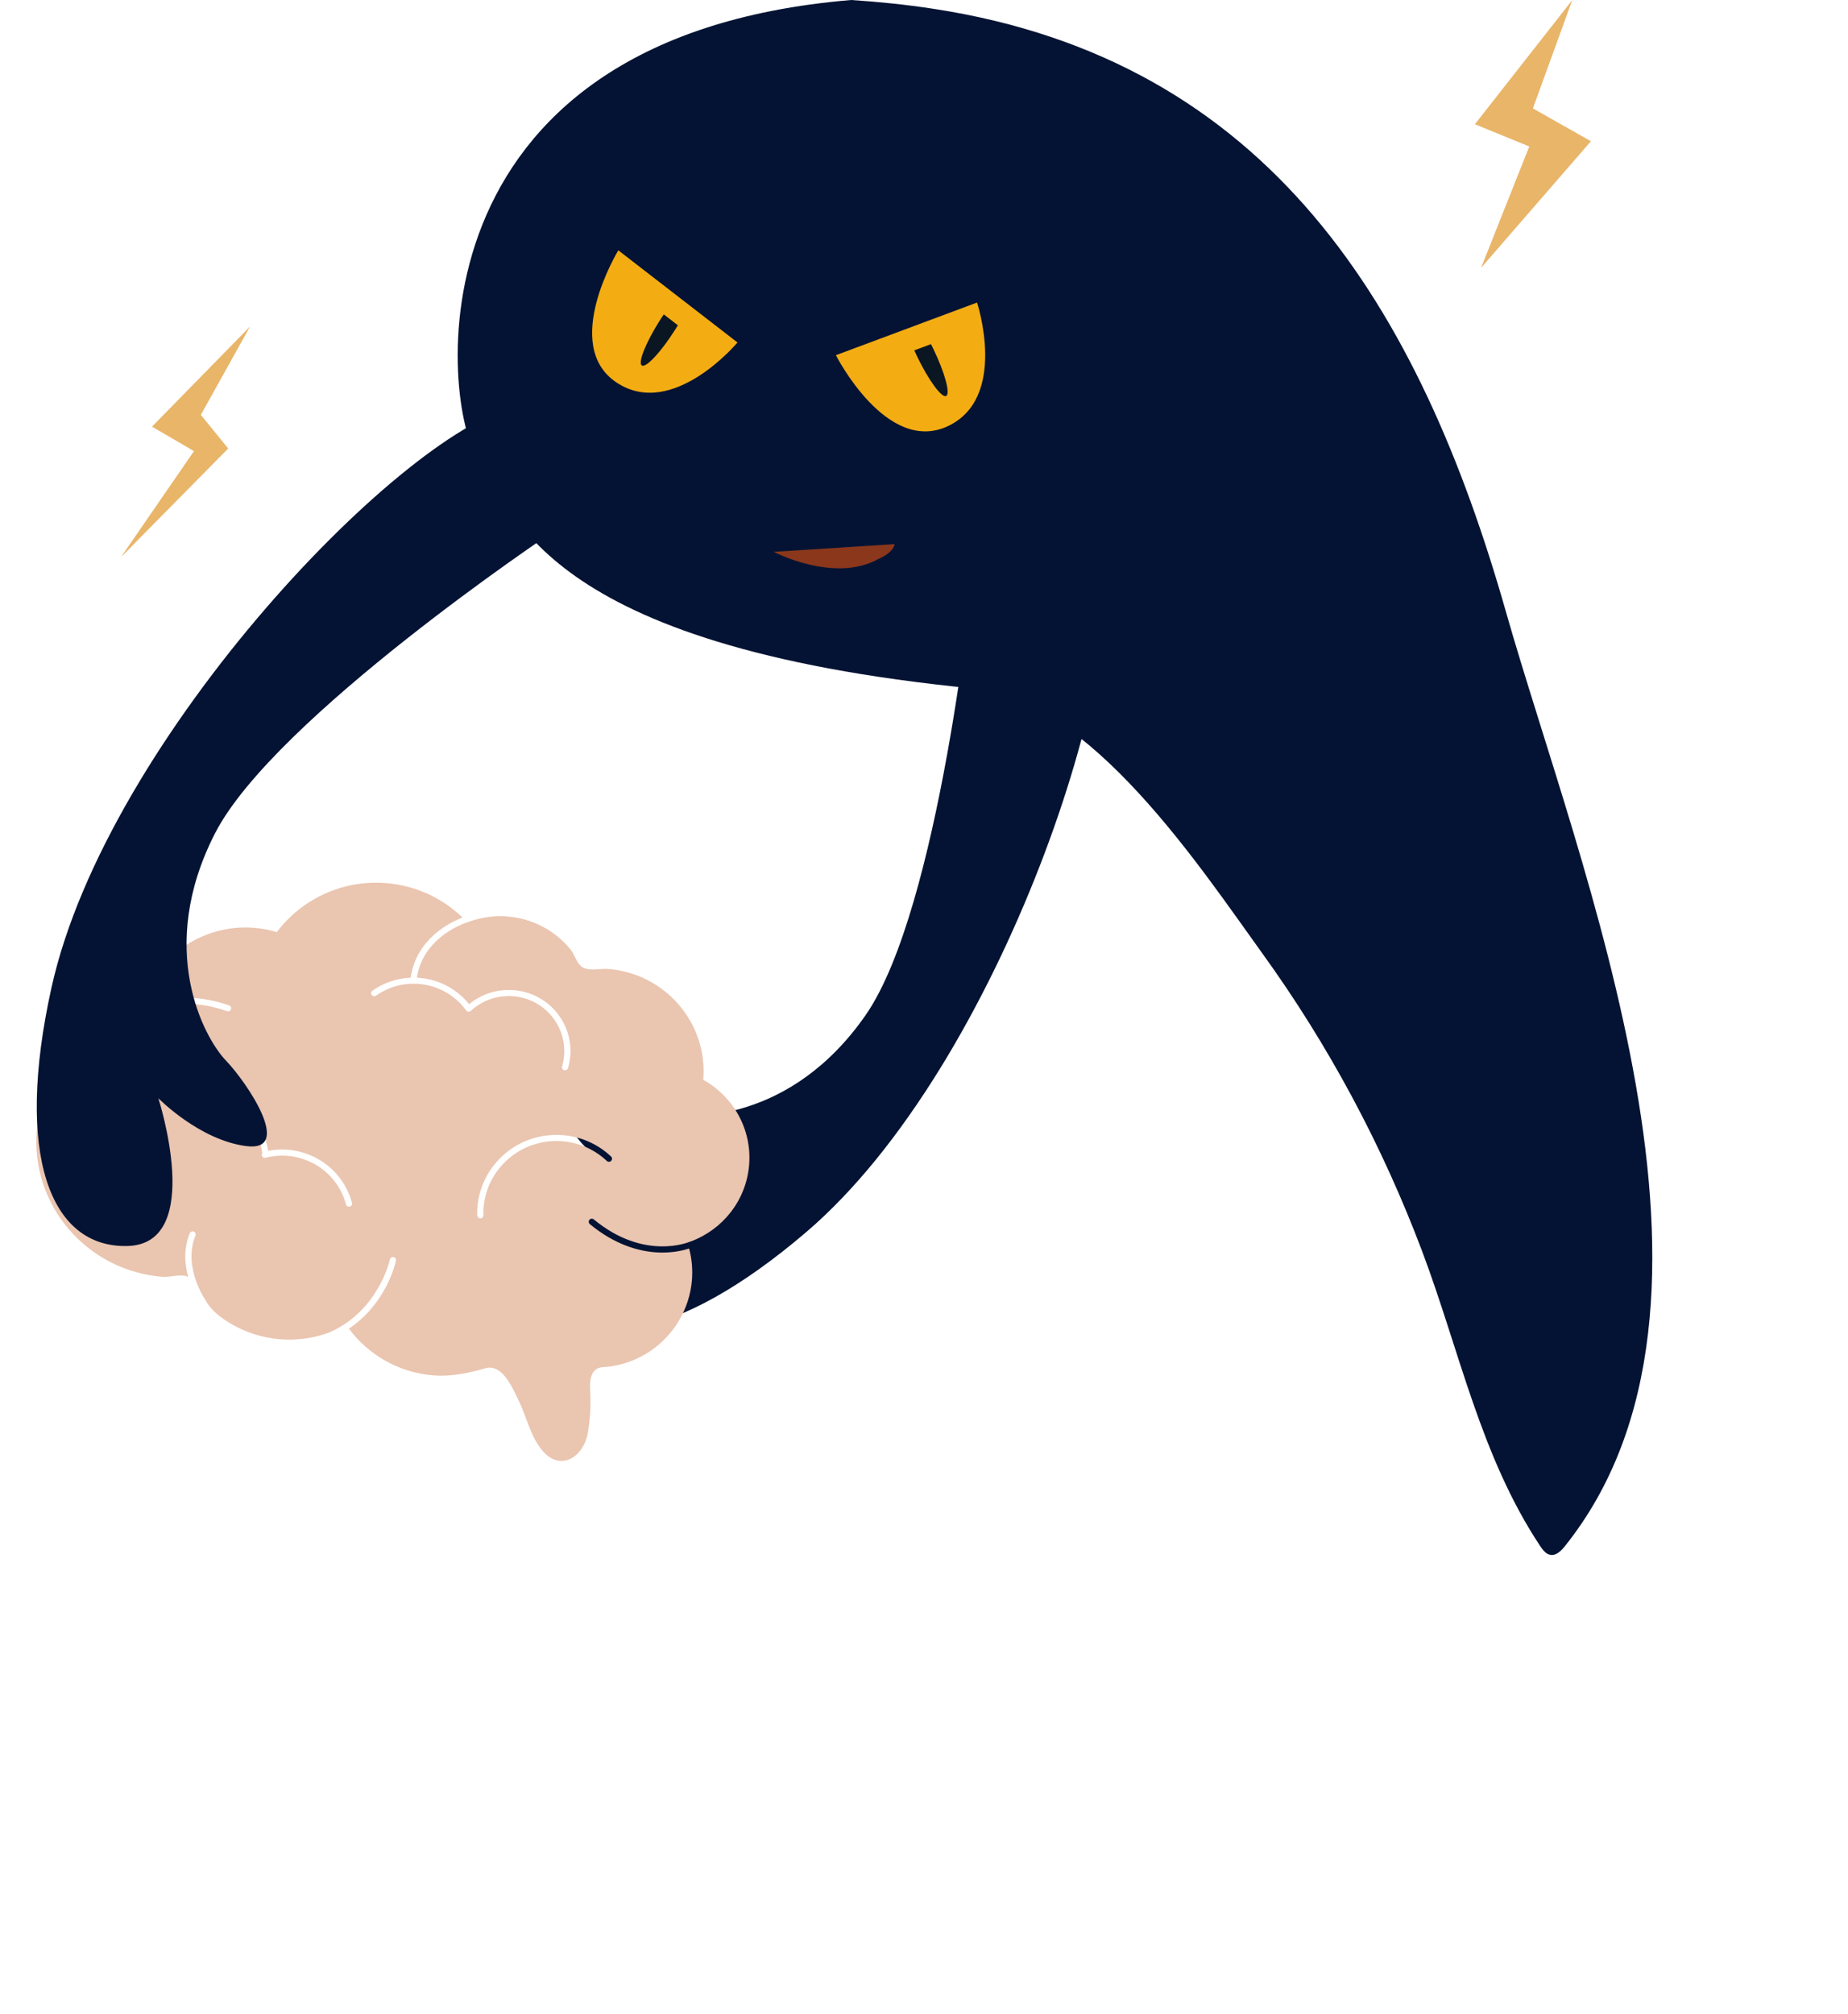 <?xml version="1.0" encoding="UTF-8"?> <svg xmlns="http://www.w3.org/2000/svg" width="970" height="1057" viewBox="0 0 970 1057" fill="none"> <path d="M968.659 1056.3C969.048 1056.15 969.437 1056 969.836 1055.86C969.758 1055.88 969.321 1056 968.62 1056.25C968.62 1056.27 968.64 1056.28 968.659 1056.3Z" fill="#EAC5B0"></path> <path d="M131.251 171.332L79.789 223.887L101.814 236.741L63.456 292.418L119.781 235.363L105.413 217.72L131.251 171.332Z" fill="#E8B569"></path> <path d="M825.293 0L774.162 65.197L802.704 76.866L777.392 140.579L835.059 74.12L804.601 56.881L825.293 0Z" fill="#E8B569"></path> <path d="M510.644 301.771C510.644 301.771 493.244 476.713 454.388 532.678C415.54 588.634 362.504 588.3 346.436 583.76C330.367 579.219 287.35 575.035 301.7 595.36C316.051 615.684 345.598 624.343 345.598 624.343C345.598 624.343 266.497 638.447 284.742 675.033C302.996 711.626 355.077 704.82 423.253 646.524C525.708 558.927 596.107 342.363 577.144 285.601C558.191 228.848 510.644 301.771 510.644 301.771Z" fill="#041333"></path> <path d="M812.081 815.323C812.608 815.639 813.181 815.861 813.8 815.966C816.829 816.469 819.414 813.873 821.343 811.476C923.421 684.057 829.014 456.514 790.401 320.874C745.156 161.951 666.794 31.749 490.12 4.643C475.76 2.432 461.271 0.936 446.771 0C210.433 19.74 232.325 214.095 250.836 240.688C269.348 267.28 282.785 338.93 510.983 361.312C572.376 367.346 629.619 454.642 662.748 500.542C697.351 548.487 725.51 601.064 746.373 656.377C766.124 708.766 777.081 764.15 808.491 811.441C809.474 812.891 810.608 814.446 812.081 815.323Z" fill="#041333"></path> <path d="M469.574 285.551L406.118 289.599C406.118 289.599 437.818 306.216 461.027 293.368C469.574 289.599 469.574 285.551 469.574 285.551Z" fill="#8A371C"></path> <path d="M323.693 200.789C353.197 220.306 387.099 179.728 387.099 179.728L361.407 159.86L354.004 154.141L324.547 131.361C324.547 131.373 294.189 181.271 323.693 200.789Z" fill="#F4AC13"></path> <path d="M497.283 223.748C529.428 208.979 512.841 158.772 512.841 158.772L482.409 170.117L473.646 173.389L438.753 186.396C438.763 186.402 465.138 238.516 497.283 223.748Z" fill="#F4AC13"></path> <path d="M336.89 191.799C339.089 193.191 346.877 184.83 354.315 173.112C354.829 172.305 355.32 171.498 355.811 170.703L348.409 164.984C347.731 165.978 347.053 167.019 346.374 168.072C338.96 179.789 334.703 190.408 336.89 191.799Z" fill="#0B1623"></path> <path d="M496.61 207.793C498.952 206.66 495.958 195.633 489.927 183.133C489.513 182.27 489.086 181.427 488.67 180.59L479.907 183.862C480.393 184.962 480.92 186.088 481.456 187.219C487.499 199.699 494.274 208.917 496.61 207.793Z" fill="#0B1623"></path> <path d="M369.133 566.66C371.594 536.981 349.297 510.944 319.345 508.506C315.298 508.179 309.053 509.865 305.502 507.437C302.535 505.404 301.727 501.048 299.548 498.35C296.883 495.064 293.77 492.125 290.317 489.659C283.351 484.677 275.063 481.661 266.512 480.957C259.518 480.389 252.766 481.362 246.57 483.569C246.531 483.578 246.502 483.597 246.463 483.607C246.463 483.607 246.443 483.617 246.434 483.617C246.044 483.761 245.646 483.906 245.256 484.06C245.237 484.041 245.227 484.031 245.208 484.012C240.237 485.727 221.88 493.359 218.825 513.074C229.234 513.565 239.342 518.354 246.22 526.979C254.449 520.166 265.724 517.776 276.075 520.754C284.382 523.144 291.26 528.597 295.424 536.114C299.587 543.63 300.56 552.292 298.138 560.531C297.924 561.273 297.204 561.745 296.455 561.687C296.348 561.678 296.241 561.659 296.134 561.63C295.278 561.379 294.782 560.493 295.035 559.645C299.519 544.352 290.618 528.299 275.18 523.847C265.335 521.014 254.576 523.568 247.095 530.505C246.443 531.112 245.412 531.074 244.809 530.428C244.731 530.342 244.663 530.255 244.605 530.168C233.7 515.184 212.512 511.744 197.356 522.527C196.626 523.047 195.614 522.883 195.099 522.161C194.574 521.438 194.739 520.436 195.469 519.925C201.568 515.589 208.562 513.353 215.557 513.074C218.417 492.887 235.801 484.205 242.756 481.506C232.318 471.418 218.417 464.73 202.755 463.449C179.583 461.56 158.249 471.967 145.291 489.157C141.488 488.011 137.519 487.24 133.404 486.903C113.15 485.245 93.13 494.785 81.768 511.484C78.898 515.695 76.865 520.176 75.114 524.917C74.88 525.553 74.608 526.121 74.316 526.641C86.32 523.269 102.829 521.371 120.271 527.634C121.108 527.933 121.545 528.858 121.244 529.686C120.942 530.515 120.008 530.949 119.172 530.65C82.818 517.584 49.986 541.298 49.656 541.539C49.403 541.722 49.12 541.828 48.838 541.847C44.597 544.641 40.628 547.831 37.165 551.695C26.863 563.162 20.559 577.808 19.285 593.101C16.016 632.358 45.502 666.806 85.133 670.044C89.599 670.41 94.55 668.271 98.772 670.073C96.943 663.511 96.282 655.407 99.589 647.197C99.92 646.378 100.864 645.973 101.691 646.301C102.517 646.629 102.926 647.563 102.595 648.382C95.757 665.342 108.072 682.6 108.199 682.773C108.354 682.985 108.442 683.216 108.481 683.457C110.621 686.589 113.024 689.104 116.292 691.474C125.203 697.931 135.894 701.901 146.897 702.797C156.216 703.558 165.214 702.161 173.386 699.039C173.483 698.962 173.59 698.894 173.717 698.836C198.873 687.369 204.593 661.217 204.652 660.957C204.837 660.09 205.683 659.531 206.568 659.705C207.444 659.888 208.008 660.726 207.833 661.593C207.619 662.605 202.979 683.987 183.143 697.256C193.289 710.881 209.078 720.276 227.454 721.78C236.394 722.512 245.898 720.671 254.625 718.06C263.827 715.304 269.255 728.958 272.193 734.884C276.522 743.605 278.409 754.06 284.976 761.576C294.441 772.407 306.3 764.371 308.498 752.21C309.753 745.253 310.132 738.19 309.86 731.126C309.734 727.658 309.325 723.639 311.164 720.498C313.362 716.75 316.903 717.646 320.726 717.058C328.071 715.94 335.143 713.184 341.291 709.041C353.792 700.629 361.934 686.83 363.179 671.904C363.656 666.122 363.111 660.504 361.71 655.195C359.171 656.043 354.016 657.402 347.089 657.325C346.009 657.315 344.852 657.257 343.636 657.161C334.754 656.438 322.507 653.075 309.597 642.389C308.907 641.82 308.819 640.808 309.393 640.124C309.967 639.44 310.989 639.353 311.679 639.922C338.305 661.959 361.905 651.716 362.138 651.61C362.294 651.543 362.45 651.504 362.615 651.485C379.23 645.308 391.643 630.093 393.2 611.409C394.766 592.551 384.795 575.361 369.133 566.66ZM183.571 633.225C183.386 633.273 183.211 633.283 183.026 633.273C182.355 633.215 181.771 632.753 181.596 632.078C176.839 613.982 158.249 603.026 139.97 607.429C139.892 607.458 139.815 607.468 139.737 607.487C139.63 607.516 139.523 607.535 139.425 607.564C138.56 607.786 137.674 607.275 137.451 606.418C137.324 605.945 137.431 605.473 137.694 605.107C135.534 590.942 126.069 578.676 112.79 572.942C91.447 563.74 66.514 573.453 57.214 594.594C56.854 595.404 55.901 595.78 55.084 595.423C54.267 595.066 53.887 594.122 54.247 593.313C64.257 570.543 91.097 560.078 114.084 569.994C128.18 576.074 138.287 588.986 140.797 603.96C160.263 600.135 179.67 611.997 184.739 631.269C184.962 632.117 184.437 632.994 183.571 633.225ZM320.794 609.183C320.182 609.829 319.15 609.848 318.508 609.241C311.076 602.245 301.348 598.545 291.105 598.796C280.861 599.056 271.327 603.247 264.275 610.609C257.212 617.971 253.477 627.607 253.73 637.754C253.749 638.64 253.049 639.373 252.154 639.402C252.095 639.402 252.037 639.402 251.978 639.392C251.161 639.325 250.519 638.66 250.49 637.831C250.208 626.827 254.265 616.372 261.921 608.393C269.576 600.414 279.908 595.866 291.017 595.587C302.126 595.307 312.681 599.326 320.736 606.909C321.388 607.526 321.407 608.538 320.794 609.183Z" fill="#EAC5B0"></path> <path d="M290.28 279.059C290.28 279.059 144.045 376.639 112.907 437.229C81.769 497.819 106.999 544.467 118.549 556.519C130.1 568.571 154.02 604.57 129.33 601.457C104.651 598.346 83.111 576.335 83.111 576.335C83.111 576.335 107.844 652.791 66.966 653.883C26.088 654.974 7.621 605.797 27.039 518.219C56.206 386.615 214.276 222.691 273.289 212.759C332.306 202.817 290.28 279.059 290.28 279.059Z" fill="#041333"></path> </svg> 